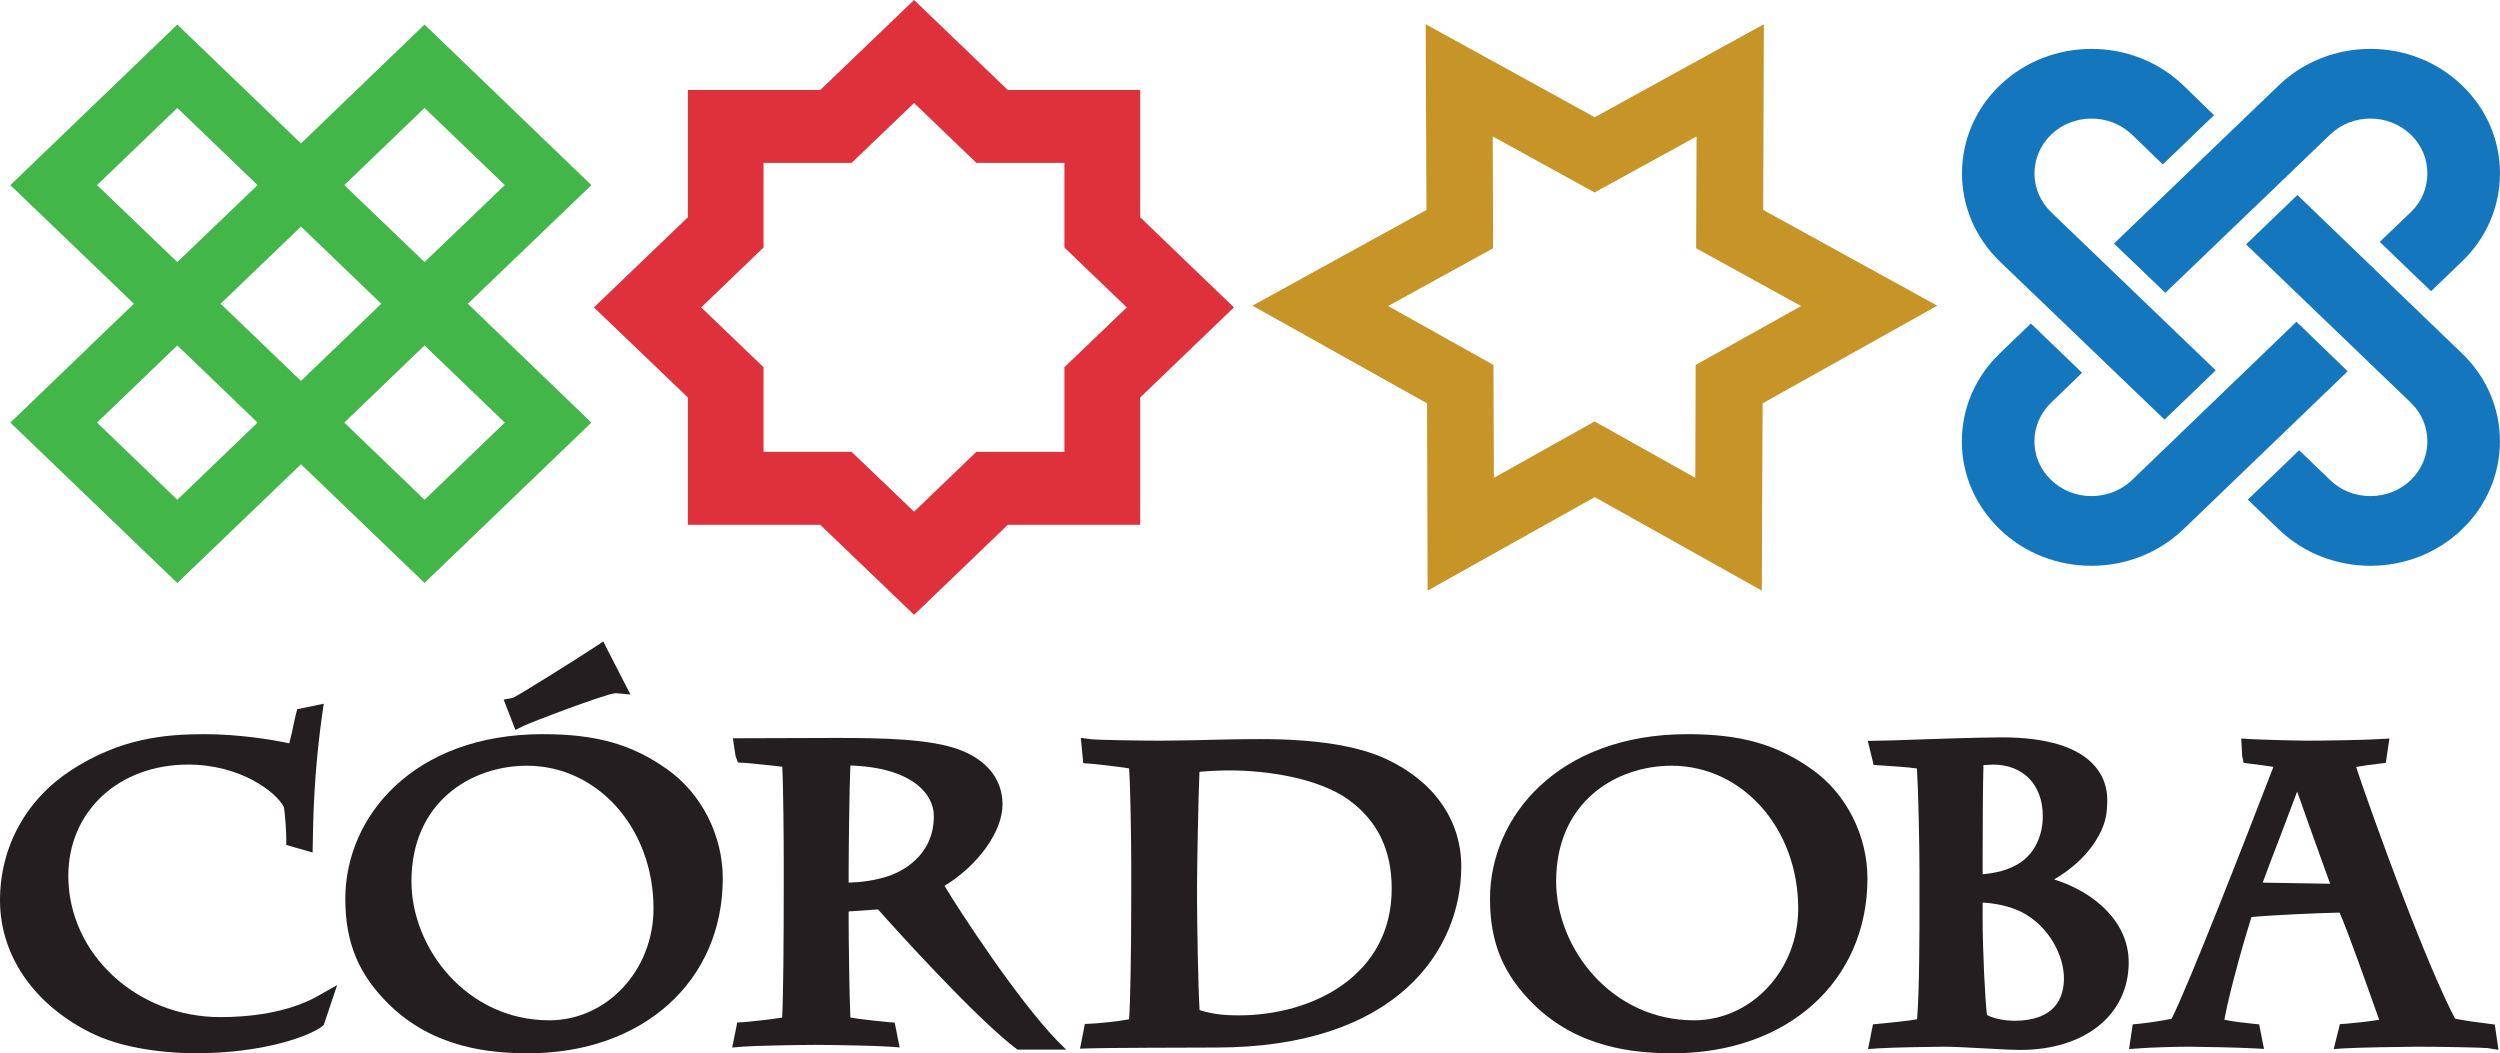 <?xml version="1.0" encoding="UTF-8"?>
<svg xmlns="http://www.w3.org/2000/svg" xmlns:xlink="http://www.w3.org/1999/xlink" width="85.04pt" height="35.83pt" viewBox="0 0 85.04 35.83" version="1.1">
<defs>
<clipPath id="clip1">
  <path d="M 0 23 L 12 23 L 12 35.828 L 0 35.828 Z M 0 23 "/>
</clipPath>
<clipPath id="clip2">
  <path d="M 11 24 L 25 24 L 25 35.828 L 11 35.828 Z M 11 24 "/>
</clipPath>
<clipPath id="clip3">
  <path d="M 24 25 L 37 25 L 37 35.828 L 24 35.828 Z M 24 25 "/>
</clipPath>
<clipPath id="clip4">
  <path d="M 36 25 L 50 25 L 50 35.828 L 36 35.828 Z M 36 25 "/>
</clipPath>
<clipPath id="clip5">
  <path d="M 50 24 L 64 24 L 64 35.828 L 50 35.828 Z M 50 24 "/>
</clipPath>
<clipPath id="clip6">
  <path d="M 63 25 L 73 25 L 73 35.828 L 63 35.828 Z M 63 25 "/>
</clipPath>
<clipPath id="clip7">
  <path d="M 72 25 L 85 25 L 85 35.828 L 72 35.828 Z M 72 25 "/>
</clipPath>
<clipPath id="clip8">
  <path d="M 66 1 L 85.039 1 L 85.039 20 L 66 20 Z M 66 1 "/>
</clipPath>
</defs>
<g id="surface1">
<g clip-path="url(#clip1)" clip-rule="nonzero">
<path style=" stroke:none;fill-rule:nonzero;fill:rgb(13.699%,12.199%,12.5%);fill-opacity:1;" d="M 2.324 29.793 C 2.324 27.602 4.035 26.008 6.398 26.008 C 8.188 26.008 9.402 26.949 9.656 27.453 C 9.699 27.695 9.738 28.281 9.738 28.539 L 9.738 28.742 L 10.633 29 L 10.641 28.641 C 10.656 27.152 10.762 25.699 10.957 24.324 L 11.012 23.938 L 10.109 24.125 L 10.066 24.293 L 10 24.582 C 9.969 24.75 9.898 25.066 9.84 25.285 C 9.25 25.156 8.082 24.973 6.969 24.973 C 5.594 24.973 4.094 25.117 2.438 26.188 C 0.891 27.188 0 28.805 0 30.625 C 0 32.535 1.195 34.23 3.191 35.18 C 4.461 35.781 6.156 35.828 6.645 35.828 C 9.031 35.828 10.574 35.215 10.949 34.918 L 11.012 34.867 L 11.469 33.508 L 10.828 33.871 C 9.777 34.469 8.434 34.598 7.496 34.598 C 4.645 34.598 2.324 32.441 2.324 29.793 "/>
</g>
<path style=" stroke:none;fill-rule:nonzero;fill:rgb(13.699%,12.199%,12.5%);fill-opacity:1;" d="M 20.945 23.578 L 21.445 23.625 L 20.52 21.82 L 20.254 21.996 C 19.734 22.344 17.645 23.652 17.457 23.734 L 17.133 23.797 L 17.531 24.828 L 17.812 24.691 C 18.086 24.559 20.617 23.594 20.945 23.578 "/>
<g clip-path="url(#clip2)" clip-rule="nonzero">
<path style=" stroke:none;fill-rule:nonzero;fill:rgb(13.699%,12.199%,12.5%);fill-opacity:1;" d="M 18.688 34.707 C 15.883 34.707 13.996 32.262 13.996 29.977 C 13.996 27.277 16.031 26.047 17.922 26.047 C 20.34 26.047 22.23 28.184 22.23 30.906 C 22.23 33.004 20.641 34.707 18.688 34.707 M 22.695 26.168 C 21.496 25.316 20.273 24.973 18.465 24.973 C 14.051 24.973 11.746 27.789 11.746 30.57 C 11.746 32.062 12.191 33.141 13.234 34.168 C 14.75 35.652 16.66 35.828 17.969 35.828 C 21.863 35.828 24.586 33.383 24.586 29.879 C 24.586 28.414 23.859 26.988 22.695 26.168 "/>
</g>
<g clip-path="url(#clip3)" clip-rule="nonzero">
<path style=" stroke:none;fill-rule:nonzero;fill:rgb(13.699%,12.199%,12.5%);fill-opacity:1;" d="M 30.277 29.781 C 29.773 29.957 29.27 30.012 28.867 30.023 L 28.867 29.867 C 28.867 28.918 28.891 26.871 28.926 26.039 C 31.016 26.109 31.766 27 31.766 27.762 C 31.766 29.141 30.625 29.656 30.277 29.781 M 35.941 35.379 C 34.586 33.965 32.637 30.984 32.129 30.133 C 33.27 29.438 34.102 28.285 34.102 27.367 C 34.102 26.527 33.59 25.867 32.66 25.512 C 31.664 25.129 30.02 25.102 28.422 25.102 L 24.93 25.113 L 25.02 25.715 L 25.102 25.938 L 25.324 25.949 C 25.578 25.973 26.246 26.035 26.609 26.082 C 26.645 26.695 26.66 28.586 26.66 29.332 L 26.66 30.191 C 26.66 31.949 26.645 33.945 26.605 34.613 C 26.168 34.688 25.473 34.754 25.293 34.77 L 25.078 34.781 L 24.906 35.633 L 25.281 35.602 C 25.602 35.574 27.105 35.543 27.734 35.543 C 28.391 35.543 29.871 35.574 30.234 35.602 L 30.602 35.629 L 30.434 34.785 L 30.223 34.77 C 29.898 34.738 29.27 34.672 28.926 34.613 C 28.891 33.816 28.867 31.949 28.867 31.102 L 28.867 31.004 C 29.094 30.988 29.418 30.969 29.867 30.934 C 30.449 31.594 33.262 34.707 34.609 35.703 L 36.266 35.703 L 35.941 35.379 "/>
</g>
<g clip-path="url(#clip4)" clip-rule="nonzero">
<path style=" stroke:none;fill-rule:nonzero;fill:rgb(13.699%,12.199%,12.5%);fill-opacity:1;" d="M 42.137 34.539 C 41.734 34.539 41.293 34.516 40.805 34.359 C 40.758 33.621 40.719 31.395 40.719 30.637 L 40.719 30.09 C 40.719 29.449 40.766 26.973 40.801 26.254 C 41.117 26.223 41.566 26.207 41.832 26.207 C 43.102 26.207 44.828 26.465 45.855 27.191 C 46.855 27.91 47.34 28.906 47.34 30.23 C 47.34 33.191 44.645 34.539 42.137 34.539 M 47.145 25.816 C 46.184 25.367 44.75 25.141 42.887 25.141 C 42.207 25.141 41.309 25.16 40.59 25.18 C 40.105 25.188 39.699 25.195 39.496 25.195 C 38.848 25.195 37.305 25.172 37.113 25.145 L 36.766 25.102 L 36.848 25.961 L 37.082 25.977 C 37.367 26 37.996 26.074 38.406 26.137 C 38.453 26.738 38.48 28.605 38.48 29.402 L 38.48 30.512 C 38.48 32.414 38.449 34.148 38.406 34.672 C 38.027 34.746 37.371 34.809 37.121 34.82 L 36.902 34.832 L 36.738 35.672 L 37.09 35.66 C 37.43 35.645 40.469 35.633 41.359 35.633 C 47.52 35.633 49.707 32.309 49.707 29.473 C 49.707 27.898 48.773 26.566 47.145 25.816 "/>
</g>
<g clip-path="url(#clip5)" clip-rule="nonzero">
<path style=" stroke:none;fill-rule:nonzero;fill:rgb(13.699%,12.199%,12.5%);fill-opacity:1;" d="M 57.621 34.707 C 54.82 34.707 52.934 32.262 52.934 29.977 C 52.934 27.277 54.969 26.047 56.859 26.047 C 59.277 26.047 61.168 28.184 61.168 30.906 C 61.168 33.004 59.578 34.707 57.621 34.707 M 61.633 26.168 C 60.43 25.316 59.207 24.973 57.402 24.973 C 52.992 24.973 50.684 27.789 50.684 30.57 C 50.684 32.062 51.129 33.141 52.172 34.168 C 53.684 35.652 55.594 35.828 56.902 35.828 C 60.801 35.828 63.523 33.383 63.523 29.879 C 63.523 28.414 62.797 26.988 61.633 26.168 "/>
</g>
<g clip-path="url(#clip6)" clip-rule="nonzero">
<path style=" stroke:none;fill-rule:nonzero;fill:rgb(13.699%,12.199%,12.5%);fill-opacity:1;" d="M 68.508 34.723 C 68.277 34.723 67.863 34.672 67.59 34.527 C 67.527 34.086 67.441 32.324 67.441 31.203 L 67.441 30.703 C 67.824 30.719 68.352 30.816 68.758 31.02 C 69.711 31.504 70.207 32.52 70.207 33.277 C 70.207 33.934 69.914 34.723 68.508 34.723 M 67.441 29.23 C 67.441 27.984 67.453 26.516 67.469 26.027 L 67.789 26.008 C 68.824 26.008 69.488 26.695 69.488 27.762 C 69.488 28.418 69.215 29 68.754 29.32 C 68.336 29.617 67.805 29.707 67.441 29.738 Z M 69.871 29.914 C 70.332 29.645 70.867 29.242 71.254 28.656 C 71.648 28.051 71.68 27.648 71.68 27.188 C 71.68 26.559 71.332 25.082 68.098 25.082 C 67.348 25.082 65.355 25.148 64.395 25.184 L 63.535 25.203 L 63.734 26.02 L 64.137 26.047 C 64.461 26.07 64.852 26.09 65.207 26.141 C 65.254 26.895 65.293 28.734 65.293 29.695 L 65.293 30.582 C 65.293 31.75 65.293 33.652 65.211 34.672 C 64.855 34.734 64.25 34.793 63.922 34.824 L 63.711 34.844 L 63.543 35.684 L 63.91 35.66 C 64.328 35.629 65.82 35.605 66.117 35.605 C 66.414 35.605 66.941 35.629 67.465 35.66 L 67.613 35.668 C 68.094 35.695 68.523 35.715 68.715 35.715 C 70.926 35.715 72.41 34.516 72.41 32.734 C 72.41 31.344 71.223 30.336 69.871 29.914 "/>
</g>
<g clip-path="url(#clip7)" clip-rule="nonzero">
<path style=" stroke:none;fill-rule:nonzero;fill:rgb(13.699%,12.199%,12.5%);fill-opacity:1;" d="M 76.969 30.023 C 77.105 29.641 77.336 29.039 77.578 28.414 C 77.766 27.914 77.965 27.391 78.141 26.926 C 78.328 27.465 78.578 28.16 78.805 28.793 C 78.977 29.266 79.137 29.711 79.262 30.062 Z M 84.863 34.852 L 84.656 34.824 C 84.246 34.773 83.879 34.723 83.512 34.652 C 83.047 33.766 82.402 32.238 81.594 30.113 C 81.121 28.863 80.422 26.941 80.148 26.09 C 80.367 26.047 80.629 26.012 80.938 25.977 L 81.156 25.949 L 81.277 25.121 L 80.93 25.141 C 80.5 25.172 79.043 25.195 78.441 25.195 C 78.191 25.195 76.973 25.164 76.555 25.141 L 76.238 25.121 L 76.27 25.719 L 76.32 25.949 L 76.555 25.98 C 76.785 26.008 77.078 26.043 77.332 26.086 C 76.434 28.422 74.406 33.617 73.867 34.656 C 73.504 34.727 73.129 34.785 72.766 34.824 L 72.547 34.844 L 72.422 35.684 L 72.777 35.66 C 73.109 35.629 74.082 35.605 74.449 35.605 C 74.859 35.605 76.203 35.633 76.652 35.66 L 77.012 35.68 L 76.848 34.844 L 76.637 34.824 C 76.305 34.789 75.957 34.75 75.664 34.688 C 75.852 33.652 76.406 31.742 76.586 31.195 C 77.238 31.129 78.914 31.055 79.582 31.043 C 79.844 31.625 80.5 33.477 80.832 34.414 L 80.93 34.688 C 80.535 34.754 80.129 34.793 79.797 34.824 L 79.594 34.836 L 79.383 35.684 L 79.77 35.66 C 80.152 35.633 81.793 35.605 82.223 35.605 C 83.082 35.605 84.465 35.633 84.613 35.652 L 84.988 35.711 L 84.863 34.852 "/>
</g>
<path style=" stroke:none;fill-rule:nonzero;fill:rgb(87.099%,19.199%,23.099%);fill-opacity:1;" d="M 38.785 7.391 L 38.785 3.062 L 34.281 3.062 L 31.094 0 L 27.902 3.062 L 23.398 3.062 L 23.398 7.391 L 20.203 10.457 L 23.398 13.52 L 23.398 17.852 L 27.902 17.852 L 31.094 20.914 L 34.281 17.852 L 38.785 17.852 L 38.785 13.52 L 41.973 10.457 Z M 36.207 12.492 L 36.207 15.371 L 33.211 15.371 L 31.094 17.406 L 28.969 15.371 L 25.973 15.371 L 25.973 12.492 L 23.852 10.457 L 25.973 8.418 L 25.973 5.539 L 28.969 5.539 L 31.094 3.504 L 33.211 5.539 L 36.207 5.539 L 36.207 8.418 L 38.328 10.457 L 36.207 12.492 "/>
<path style=" stroke:none;fill-rule:nonzero;fill:rgb(77.599%,57.999%,15.3%);fill-opacity:1;" d="M 59.977 7.141 L 60 0.824 L 54.246 3.988 L 48.496 0.824 L 48.523 7.141 L 42.602 10.398 L 48.543 13.719 L 48.562 20.09 L 54.246 16.91 L 59.93 20.09 L 59.957 13.719 L 65.898 10.398 Z M 57.68 12.414 L 57.668 16.254 L 54.242 14.336 L 50.816 16.254 L 50.801 12.414 L 47.219 10.41 L 50.789 8.445 L 50.777 4.641 L 54.242 6.547 L 57.711 4.641 L 57.695 8.445 L 61.266 10.41 L 57.68 12.414 "/>
<path style=" stroke:none;fill-rule:nonzero;fill:rgb(26.299%,71.399%,28.6%);fill-opacity:1;" d="M 10.238 4.879 L 6.031 0.836 L 0.352 6.297 L 4.555 10.332 L 0.352 14.375 L 6.031 19.832 L 10.238 15.793 L 14.441 19.828 L 20.117 14.375 L 15.914 10.332 L 20.117 6.297 L 14.441 0.836 Z M 3.301 6.297 L 6.031 3.672 L 8.762 6.297 L 6.031 8.914 Z M 11.711 6.297 L 14.441 3.672 L 17.172 6.297 L 14.441 8.914 Z M 7.504 10.332 L 10.238 7.707 L 12.969 10.332 L 10.238 12.957 Z M 3.301 14.375 L 6.031 11.75 L 8.762 14.375 L 6.031 17 Z M 11.711 14.375 L 14.441 11.75 L 17.172 14.375 L 14.441 17 L 11.711 14.375 "/>
<g clip-path="url(#clip8)" clip-rule="nonzero">
<path style=" stroke:none;fill-rule:nonzero;fill:rgb(8.199%,46.7%,74.1%);fill-opacity:1;" d="M 85.039 5.895 C 85.039 4.762 84.582 3.703 83.746 2.902 C 82.031 1.25 79.23 1.25 77.516 2.902 L 71.91 8.285 L 73.656 9.961 L 79.262 4.578 C 80.016 3.852 81.246 3.852 82.004 4.578 C 82.371 4.93 82.57 5.398 82.57 5.895 C 82.57 6.395 82.371 6.867 82.004 7.219 L 80.949 8.227 L 82.695 9.906 L 83.746 8.895 C 84.582 8.094 85.039 7.027 85.039 5.895 M 73.57 5.594 L 75.312 3.918 L 74.266 2.902 C 72.543 1.25 69.746 1.25 68.027 2.902 C 66.309 4.555 66.309 7.242 68.027 8.895 L 73.629 14.273 L 75.371 12.598 L 69.773 7.219 C 69.016 6.488 69.016 5.309 69.773 4.578 C 70.531 3.852 71.758 3.852 72.52 4.578 Z M 68.027 12.02 C 67.195 12.816 66.734 13.883 66.734 15.016 C 66.734 16.145 67.195 17.203 68.027 18.008 C 68.855 18.805 69.969 19.246 71.145 19.246 C 72.32 19.246 73.43 18.805 74.266 18.008 L 79.859 12.629 L 78.117 10.945 L 72.52 16.332 C 72.152 16.684 71.66 16.875 71.145 16.875 C 70.625 16.875 70.141 16.684 69.773 16.328 C 69.406 15.977 69.203 15.512 69.203 15.016 C 69.203 14.516 69.406 14.047 69.773 13.695 L 70.824 12.68 L 69.082 11.004 Z M 78.207 15.316 L 76.461 16.996 L 77.516 18.008 C 78.371 18.832 79.5 19.246 80.633 19.246 C 81.762 19.246 82.887 18.832 83.746 18.008 C 85.469 16.352 85.469 13.668 83.746 12.02 L 78.148 6.633 L 76.402 8.312 L 82.004 13.695 C 82.758 14.418 82.758 15.602 82.004 16.332 C 81.637 16.684 81.148 16.875 80.633 16.875 C 80.113 16.875 79.621 16.684 79.262 16.328 L 78.207 15.316 "/>
</g>
</g>
</svg>
